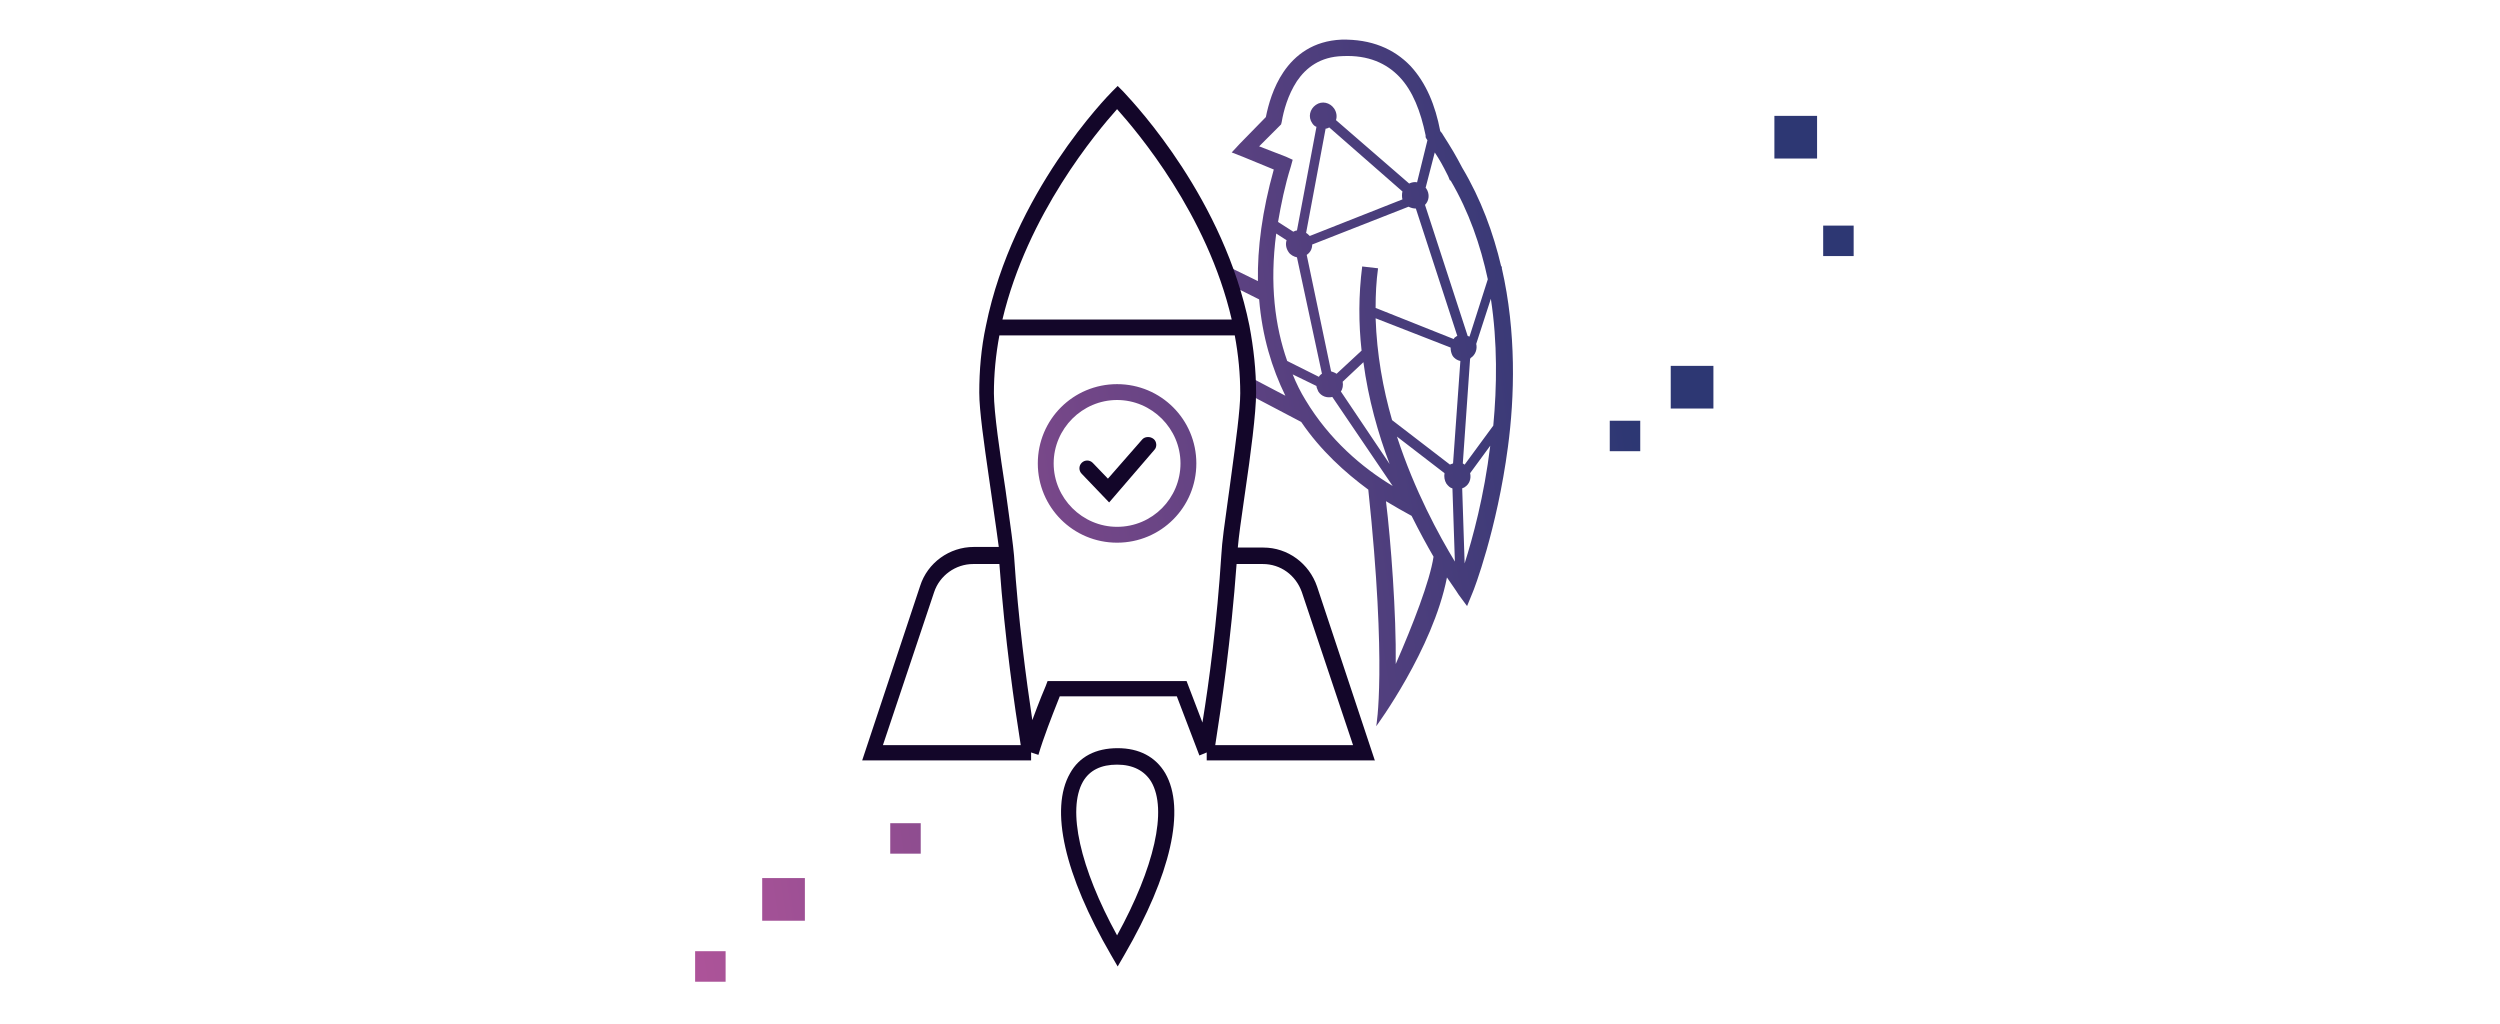 <svg width="410" height="168" viewBox="0 0 410 168" fill="none" xmlns="http://www.w3.org/2000/svg">
<path fill-rule="evenodd" clip-rule="evenodd" d="M246.2 43.7H246.3V44C248.7 54.5 248.4 65.1 247.3 73.3C245.5 86.9 241.7 96.8 241.5 97.2L240.6 99.4L239.2 97.5C239.122 97.344 238.678 96.7 237.964 95.663C237.763 95.372 237.541 95.051 237.3 94.7C235 106.5 225.7 119.1 225.7 119.1C225.7 119.1 227.5 109.6 224.4 80.3C220.6 77.5 216.6 73.9 213.4 69.2L203.7 64.1L204.9 61.8L210.8 64.9C208.6 60.4 207 55.2 206.5 49.1L201.1 46.4L202.2 44.1L206.3 46.1C206.2 40.7 207 34.6 208.9 27.8L203.8 25.7L202 25L203.3 23.6L207.6 19.2C208 17.2 208.8 14.3 210.5 11.8C212.4 9 215.4 6.7 220 6.5C224.9 6.4 228.6 8 231.3 10.8C233.9 13.6 235.4 17.3 236.2 21.5C236.4 21.7 236.6 22 236.7 22.2C238.1 24.4 238.7 25.4 239.8 27.5C242.9 32.7 244.9 38.2 246.2 43.7ZM237.4 28.7L237.4 28.7C236.6 27.1 236.1 26.2 235.3 25L233.8 30.8L233.9 30.9C234.5 31.8 234.4 32.9 233.7 33.6L240.7 55.1C240.75 55.1 240.8 55.125 240.85 55.15C240.9 55.175 240.95 55.2 241 55.2L244 45.8C242.8 40.2 240.9 34.7 237.9 29.6H237.8L237.7 29.4C237.6 29.1 237.5 28.9 237.4 28.7ZM239.5 59.2C239 59.1 238.5 58.8 238.2 58.3C238 57.9 237.9 57.5 237.9 57L225.6 52.2C225.8 58.1 226.8 63.7 228.3 68.9L237.8 76.2C237.856 76.144 237.944 76.119 238.045 76.091C238.125 76.069 238.212 76.044 238.3 76L239.5 59.2ZM217.4 21.1L214.2 38.2C214.4 38.3 214.6 38.5 214.8 38.7L230 32.7C229.9 32.3 229.9 31.8 230 31.4L218 20.9C217.8 21 217.6 21.1 217.4 21.1ZM215.2 40.1C215.2 40.8 214.9 41.4 214.3 41.8L218.3 60.9C218.6 61 218.9 61.1 219.2 61.3L223.3 57.5C222.8 53 222.8 48.4 223.4 43.7L226 44C225.7 46.2 225.6 48.3 225.6 50.5L238.4 55.6C238.5 55.4 238.6 55.3 238.8 55.2C238.8 55.2 238.9 55.1 239 55.1L232.2 34.2C231.8 34.2 231.4 34.1 231 33.9L215.2 40.1ZM223.6 59.4L220.2 62.6C220.3 63.2 220.2 63.8 219.9 64.2L227.9 76.1C226 71.1 224.4 65.4 223.6 59.4ZM209.8 20.7L206.5 24L210.9 25.7L212 26.2L211.7 27.3C210.7 30.5 210.1 33.5 209.6 36.4L212.1 38C212.3 37.9 212.5 37.8 212.7 37.8L215.9 20.8C215.6 20.7 215.4 20.5 215.2 20.2C214.5 19.2 214.8 17.9 215.8 17.2C216.8 16.5 218.1 16.8 218.8 17.8C219.2 18.4 219.3 19.1 219.1 19.7L231.1 30.1C231.5 29.9 232 29.8 232.4 29.9L234.1 23C234.05 22.95 234.025 22.9 234 22.85C233.975 22.8 233.95 22.75 233.9 22.7L233.8 22.5V22.2C233 18.3 231.7 14.9 229.5 12.6C227.4 10.4 224.4 9 220.2 9.2C216.5 9.3 214.2 11.1 212.7 13.3C211.2 15.6 210.5 18.2 210.2 20L210.1 20.4L209.8 20.7ZM211 39.4L209.3 38.3C208.2 46.6 209.1 53.5 211.1 59.2L216.3 61.8C216.4 61.6 216.6 61.4 216.8 61.3L212.7 42.2C212.2 42.1 211.6 41.8 211.3 41.3C210.9 40.7 210.8 40 211 39.4ZM212 61.4C212.6 62.9 213.3 64.3 214.1 65.6C218 72.1 223.4 76.7 228.4 79.7L218.5 65.1C217.6 65.3 216.7 65 216.2 64.2C216.167 64.1 216.122 64 216.078 63.9C215.989 63.7 215.9 63.5 215.9 63.3L212 61.4ZM227.3 82.2C228.1 88.7 229 100.7 228.9 108.9C231.7 102.5 234.5 95.3 235.1 91.3C234 89.4 232.8 87.2 231.5 84.6C230.2 83.9 228.8 83.1 227.3 82.2ZM236.9 77.6L229.1 71.6C232 80.5 236 87.8 238.6 92.1L238.2 80.1C237.8 80 237.5 79.7 237.2 79.3C236.9 78.8 236.8 78.2 236.9 77.6ZM239.8 80.1L240.2 92.4C241.5 88.3 243.4 81.4 244.4 73.1L241.1 77.6C241.3 78.5 241 79.4 240.2 79.9C240.15 79.95 240.075 79.975 240 80C239.925 80.025 239.85 80.05 239.8 80.1ZM240.2 76.2L244.9 69.8C245.5 63.4 245.6 56.2 244.5 49L242.1 56.4C242.3 57.2 242 58.2 241.2 58.7C241.2 58.8 241.1 58.8 241.1 58.8L239.9 76C239.95 76.05 240 76.075 240.05 76.1C240.1 76.125 240.15 76.15 240.2 76.2ZM298 19H291V26H298V19ZM132 144H125V151H132V144ZM146 135H151V140H146V135ZM119 156H114V161H119V156ZM264 69H269V74H264V69ZM281 60H274V67H281V60ZM299 37H304V42H299V37ZM183.2 63C176 63 170.2 68.8 170.2 76C170.2 83.2 176 89 183.2 89C190.4 89 196.2 83.2 196.2 76C196.2 68.8 190.4 63 183.2 63ZM183.2 86.4C177.5 86.4 172.8 81.7 172.8 76C172.8 70.3 177.5 65.6 183.2 65.6C188.9 65.6 193.6 70.3 193.6 76C193.6 81.7 189 86.4 183.2 86.4Z" fill="url(#paint0_linear_11444_5656)"/>
<path fill-rule="evenodd" clip-rule="evenodd" d="M225.467 124.7L225.5 124.8V124.7H225.467ZM225.467 124.7L216 96.2C214.7 92.4 211.2 89.8 207.2 89.8H203C203.169 87.859 203.551 85.206 203.967 82.321C204.044 81.788 204.122 81.246 204.2 80.7C205.1 74.6 206 67.7 206 64.4C206 60.8 205.6 57.1 204.9 53.4C200.737 32.773 186.457 17.429 184.424 15.244C184.308 15.119 184.232 15.038 184.2 15L183.3 14.1L182.4 15C181.7 15.7 166.1 31.6 161.7 53.4C160.9 57.1 160.6 60.8 160.6 64.4C160.6 67.315 161.38 72.727 162.182 78.292C162.288 79.027 162.395 79.765 162.5 80.5C162.628 81.398 162.757 82.29 162.881 83.158C163.243 85.673 163.577 87.99 163.8 89.7H159.7C155.7 89.7 152.1 92.3 150.9 96.1L141.4 124.7H169.1V123.4L170.3 123.8C171.147 120.918 172.57 117.318 173.41 115.192C173.561 114.809 173.693 114.474 173.8 114.2H193L196.7 123.9L197.9 123.4V124.7H225.467ZM213.5 97.1C212.5 94.3 210 92.5 207.1 92.5H202.8C201.9 104.8 200.3 115.9 199.3 122.2H221.9L213.5 97.1ZM202 52.4C198 35.1 186.5 21.6 183.2 17.9C179.9 21.6 168.5 35.1 164.4 52.4H202ZM153.2 97.1L144.8 122.2H167.4C166.4 115.9 164.8 104.9 163.9 92.5H159.6C156.7 92.5 154.1 94.4 153.2 97.1ZM194.6 111.7L197.2 118.5C198.3 111.8 199.6 101.9 200.3 91C200.389 89.036 200.877 85.558 201.408 81.774C201.471 81.32 201.536 80.861 201.6 80.4C201.724 79.469 201.853 78.519 201.982 77.567C202.686 72.379 203.4 67.119 203.4 64.5C203.4 61.4 203.1 58.2 202.5 55H163.9C163.3 58.2 163 61.4 163 64.5C163 67.6 164 74.4 164.9 80.3C165.029 81.25 165.159 82.185 165.284 83.092C165.74 86.386 166.143 89.296 166.3 91.1C167 101.7 168.3 111.4 169.3 118.1C170.4 115.1 171.4 112.7 171.5 112.5L171.8 111.7H194.6ZM187.3 72.1L181.7 78.5L179.2 75.9C178.7 75.4 177.9 75.4 177.4 75.9C176.9 76.4 176.9 77.2 177.4 77.7L181.9 82.4L189.3 73.8C189.8 73.3 189.7 72.4 189.2 72C188.6 71.5 187.7 71.6 187.3 72.1ZM183.3 122.7C179.7 122.7 177 124.1 175.5 126.8C172.1 132.7 174.6 143.5 182.2 156.6L183.3 158.5L184.4 156.6C192 143.5 194.5 132.7 191.1 126.8C189.5 124.1 186.8 122.7 183.3 122.7ZM183.2 153.4C177.1 142.3 175 132.8 177.6 128.2C178.7 126.3 180.6 125.4 183.2 125.4C185.8 125.4 187.7 126.4 188.8 128.2C191.5 132.8 189.3 142.3 183.2 153.4Z" fill="#130629"/>
<defs>
<linearGradient id="paint0_linear_11444_5656" x1="262.484" y1="34.272" x2="89.939" y2="60.055" gradientUnits="userSpaceOnUse">
<stop stop-color="#2D3773"/>
<stop offset="1" stop-color="#B4559B"/>
</linearGradient>
</defs>
</svg>

